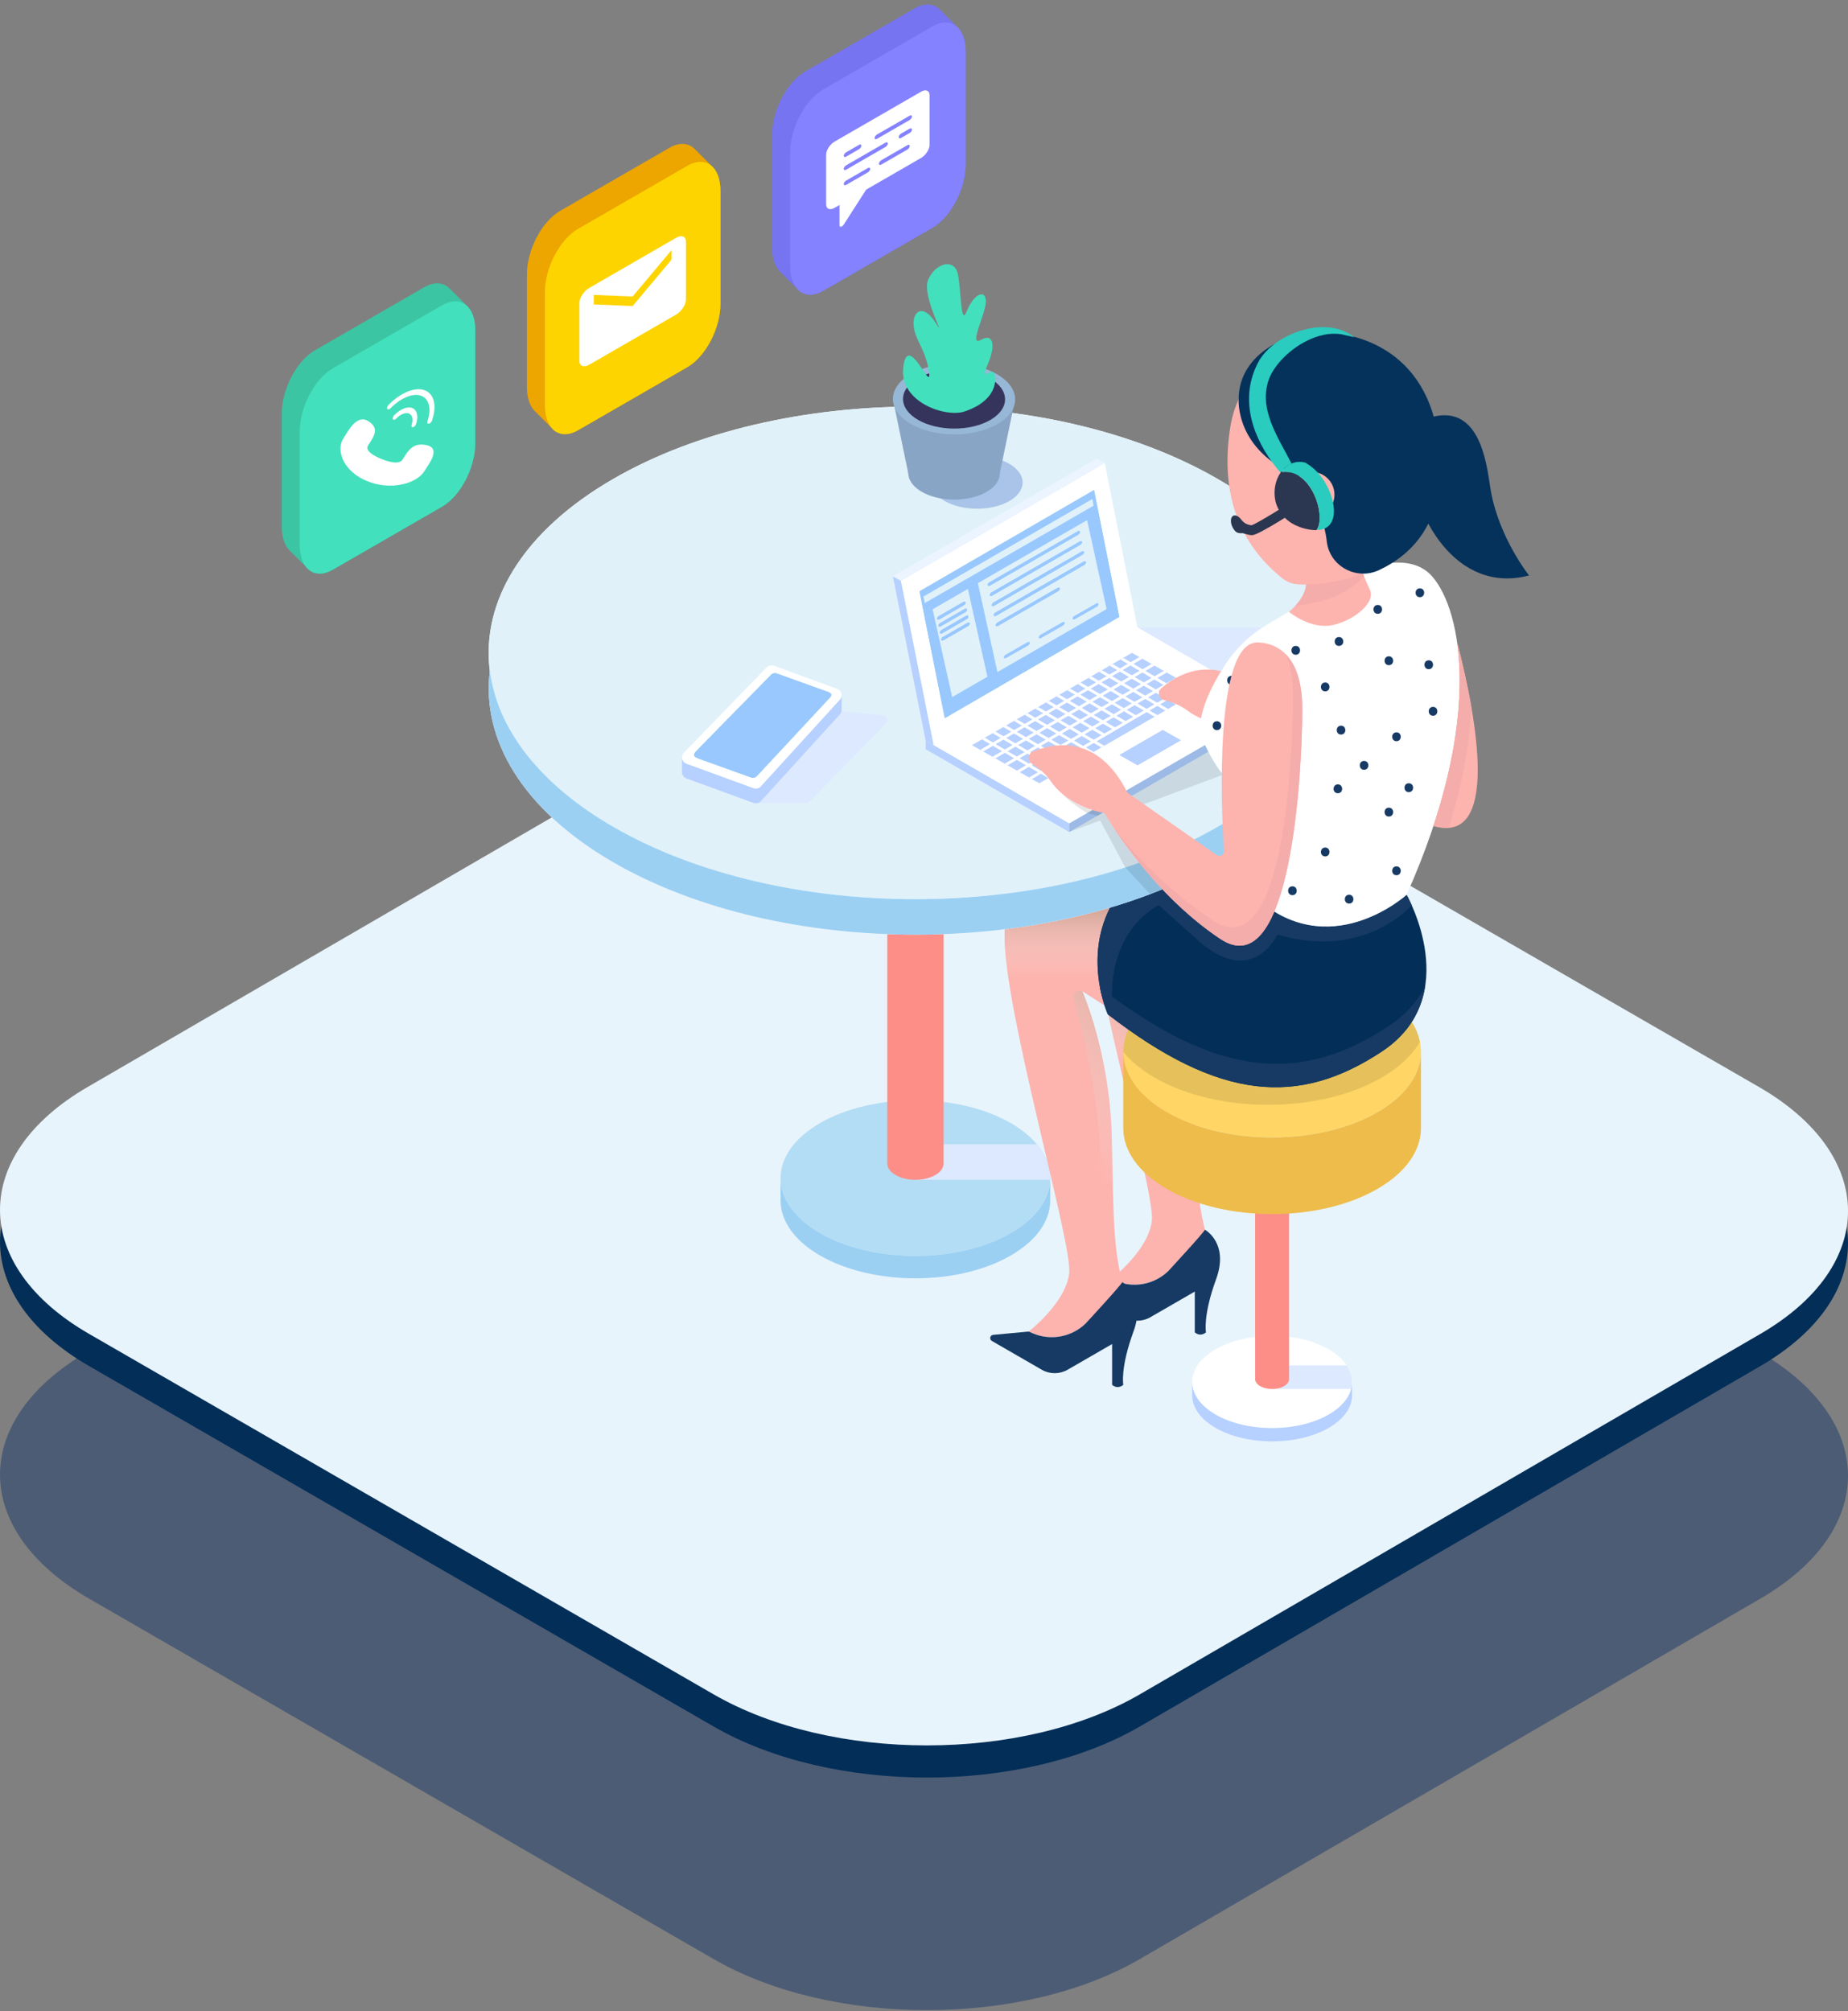 <svg width="329" height="358" viewBox="0 0 329 358" fill="none" xmlns="http://www.w3.org/2000/svg">
<rect x="0" y="0" width="329" height="358" fill="#808080" stroke="none"/>
<path d="M313.156 240.603C334.186 252.736 334.301 272.41 313.404 284.55L202.94 348.698C182.043 360.831 148.058 360.831 127.028 348.698L15.851 284.55C-5.18 272.417 -5.294 252.742 15.596 240.61L126.054 176.455C146.951 164.322 180.936 164.322 201.966 176.455L313.156 240.603Z" fill="#4C5C75"/>
<path d="M313.156 199.207C334.186 211.34 334.301 231.014 313.404 243.153L202.94 307.301C182.043 319.434 148.058 319.434 127.028 307.301L15.851 243.147C-5.18 231.014 -5.294 211.34 15.596 199.207L126.054 135.059C146.951 122.926 180.936 122.926 201.966 135.059L313.156 199.207Z" fill="#032E58"/>
<path d="M313.156 193.484C334.186 205.617 334.301 225.291 313.404 237.43L202.94 301.579C182.043 313.711 148.058 313.711 127.028 301.579L15.851 237.424C-5.18 225.291 -5.294 205.617 15.596 193.484L126.054 129.336C146.951 117.203 180.936 117.203 201.966 129.336L313.156 193.484Z" fill="#E8F4FC"/>
<path d="M145.996 219.486C155.369 224.897 170.571 224.897 179.944 219.486C189.317 214.074 189.317 205.305 179.944 199.9C170.571 194.489 155.369 194.489 145.996 199.9C136.624 205.305 136.624 214.074 145.996 219.486Z" fill="#F1F1F2"/>
<path d="M145.996 219.486C155.369 224.897 170.571 224.897 179.944 219.486C189.317 214.074 189.317 205.305 179.944 199.9C170.571 194.489 155.369 194.489 145.996 199.9C136.624 205.305 136.624 214.074 145.996 219.486Z" fill="#B3DDF5"/>
<path d="M186.955 209.999H162.973V203.666H184.569C186.236 205.663 187.038 207.831 186.955 209.999Z" fill="#DCE9FF"/>
<path d="M145.996 219.486C155.369 224.897 170.571 224.897 179.944 219.486C184.633 216.784 186.975 213.235 186.975 209.693V213.687C186.975 217.229 184.633 220.777 179.944 223.479C170.571 228.891 155.369 228.891 145.996 223.479C141.306 220.777 138.965 217.229 138.965 213.687V209.693C138.971 213.235 141.313 216.777 145.996 219.486Z" fill="#9BD0F3"/>
<path d="M167.987 135.143V207.106C167.987 207.844 167.497 208.588 166.517 209.154C164.558 210.285 161.389 210.285 159.429 209.154C158.449 208.588 157.959 207.85 157.959 207.106V135.143H167.987Z" fill="#FD8E87"/>
<path d="M211.365 169.639L207.407 167.089C207.407 167.089 212.326 178.23 212.65 193.123C212.975 208.015 212.898 212.771 214.699 219.645L208.031 226.189C205.523 228.65 201.782 229.349 198.556 227.963L197.85 227.658C197.85 227.658 204.474 222.596 205.072 217.261C205.67 211.919 193.37 170.281 193.561 157.017C193.752 143.746 209.889 145.895 214.699 147.841L211.365 169.639Z" fill="#FDB3AE"/>
<path d="M211.365 169.639L207.407 167.089C207.407 167.089 212.326 178.23 212.65 193.123C212.975 208.015 212.898 212.771 214.699 219.645L208.031 226.189C205.523 228.65 201.782 229.349 198.556 227.963L197.85 227.658C197.85 227.658 204.474 222.596 205.072 217.261C205.67 211.919 193.37 170.281 193.561 157.017C193.752 143.746 209.889 145.895 214.699 147.841L211.365 169.639Z" fill="url(#paint0_linear_3312_10548)"/>
<path d="M191.531 228.263L197.85 227.671L198.556 227.977C201.782 229.363 205.524 228.657 208.031 226.202C208.031 226.202 214.566 219.138 214.502 218.877C214.534 218.896 218.861 221.268 216.5 227.709C214.127 234.183 214.699 237.159 214.699 237.159C214.699 237.159 213.777 238.049 212.708 237.159V229.897L204.785 234.469C203.36 235.289 201.61 235.289 200.185 234.469L191.302 229.344C190.806 229.058 190.971 228.314 191.531 228.263Z" fill="#163A64"/>
<path d="M216.41 251.797C221.972 255.002 230.982 255.002 236.543 251.797C242.105 248.592 242.105 243.39 236.543 240.179C230.982 236.974 221.972 236.974 216.41 240.179C210.849 243.39 210.849 248.585 216.41 251.797Z" fill="white"/>
<path d="M226.471 243.021H239.738C240.642 244.37 240.896 245.826 240.521 247.237H226.465V243.021H226.471Z" fill="#DCE9FF"/>
<path d="M229.494 214.311V245.494C229.494 245.94 229.201 246.385 228.609 246.728C227.432 247.409 225.523 247.409 224.34 246.728C223.748 246.385 223.455 245.94 223.455 245.494V214.311H229.494Z" fill="#FD8E87"/>
<path d="M216.411 251.796C221.972 255.001 230.983 255.001 236.544 251.796C239.325 250.193 240.712 248.089 240.712 245.99V248.356C240.712 250.461 239.318 252.559 236.544 254.161C230.983 257.366 221.972 257.366 216.411 254.161C213.63 252.559 212.243 250.454 212.243 248.356V245.99C212.237 248.089 213.63 250.187 216.411 251.796Z" fill="#B6D0FF"/>
<path d="M207.737 197.987C218.084 203.958 234.863 203.958 245.21 197.987C255.556 192.016 255.556 182.338 245.21 176.367C234.863 170.396 218.084 170.396 207.737 176.367C197.391 182.338 197.391 192.016 207.737 197.987Z" fill="#FFD665"/>
<path opacity="0.1" d="M207.737 176.367C218.084 170.396 234.864 170.396 245.21 176.367C249.613 178.91 252.139 182.122 252.795 185.441C251.44 187.781 249.155 189.981 245.923 191.844C234.787 198.267 216.735 198.267 205.599 191.844C203.213 190.465 201.342 188.907 199.981 187.241C199.949 183.304 202.539 179.368 207.737 176.367Z" fill="black"/>
<path d="M207.738 197.988C218.084 203.959 234.864 203.959 245.21 197.988C250.383 195.006 252.973 191.088 252.973 187.178V200.818C252.973 204.728 250.383 208.645 245.21 211.628C234.864 217.599 218.084 217.599 207.738 211.628C202.564 208.645 199.975 204.728 199.975 200.818V187.178C199.975 191.088 202.564 195.006 207.738 197.988Z" fill="#EEBC4A"/>
<path d="M196.647 178.981L192.689 176.431C192.689 176.431 197.608 187.572 197.932 202.464C198.257 217.357 198.181 222.113 199.981 228.987L193.313 235.53C190.806 237.991 187.064 238.691 183.838 237.305L183.132 236.999C183.132 236.999 189.756 231.938 190.354 226.603C190.952 221.261 178.652 179.623 178.843 166.359C179.034 153.088 195.171 155.237 199.981 157.183L196.647 178.981Z" fill="#FDB3AE"/>
<path d="M196.647 178.981L192.689 176.431C192.689 176.431 197.608 187.572 197.932 202.464C198.257 217.357 198.181 222.113 199.981 228.987L193.313 235.53C190.806 237.991 187.064 238.691 183.838 237.305L183.132 236.999C183.132 236.999 189.756 231.938 190.354 226.603C190.952 221.261 178.652 179.623 178.843 166.359C179.034 153.088 195.171 155.237 199.981 157.183L196.647 178.981Z" fill="url(#paint1_linear_3312_10548)"/>
<path d="M205.053 153.368C209.685 150.163 215.508 147.072 215.508 147.072L221.654 150.621H221.661L223.08 159.332C236.404 171.859 250.269 159.396 250.409 159.269H250.416C250.416 159.269 260.788 177.391 246.006 187.171C231.225 196.951 217.168 195.972 197.22 180.539C197.22 180.545 189.743 163.961 205.053 153.368Z" fill="#032E58"/>
<path d="M205.053 153.368C209.685 150.163 215.508 147.072 215.508 147.072L221.654 150.621H221.661L223.08 159.332C236.404 171.859 250.269 159.396 250.409 159.269H250.416C250.416 159.269 250.817 159.968 251.345 161.157C248.182 164.343 240.356 170.091 227.413 166.359C227.413 166.359 223.061 175.884 213.503 167.573L206.319 161.132C206.319 161.132 197.945 164.775 197.945 177.341L196.113 177.054C194.815 171.63 194.077 160.96 205.053 153.368Z" fill="#163A64"/>
<path d="M247.227 182.636C250.364 180.557 252.419 178.121 253.718 175.559C253.069 179.705 250.95 183.908 246.005 187.176C231.224 196.956 217.168 195.977 197.219 180.544C197.219 180.544 196.373 178.662 195.832 175.762C216.824 191.945 231.65 192.95 247.227 182.636Z" fill="#163A64"/>
<path d="M109.243 85.206C138.92 68.088 187.032 68.088 216.704 85.206C232.936 94.572 240.266 107.118 238.739 119.366C240.26 131.613 232.93 144.159 216.704 153.526C187.026 170.65 138.914 170.65 109.243 153.526C93.01 144.159 85.68 131.613 87.207 119.366C85.68 107.118 93.01 94.572 109.243 85.206Z" fill="white"/>
<path d="M109.243 147.211C138.92 164.335 187.032 164.335 216.703 147.211C246.381 130.086 246.381 102.33 216.703 85.212C187.026 68.094 138.914 68.094 109.243 85.212C79.565 102.33 79.565 130.086 109.243 147.211Z" fill="#E0F1F9"/>
<path d="M202.514 111.703H227.667L217.461 123.461L202.514 111.703Z" fill="#DCE9FF"/>
<path d="M109.243 147.211C138.92 164.335 187.032 164.335 216.704 147.211C230.149 139.453 237.479 129.514 238.739 119.365C240.266 131.612 232.93 144.158 216.704 153.525C187.026 170.65 138.914 170.65 109.243 153.525C93.01 144.158 85.68 131.612 87.207 119.365C88.467 129.508 95.797 139.453 109.243 147.211Z" fill="#9BD0F3"/>
<path d="M190.353 146.576L226.674 125.617L201.12 110.871L164.799 131.83L190.353 146.576Z" fill="white"/>
<path d="M185.027 139.415L213.502 122.99L201.514 116.205L173.039 132.636L185.027 139.415Z" fill="#B6D0FF"/>
<path d="M183.723 138.677L183.208 138.384L184.792 137.462L183.163 136.509L181.553 137.45L181.038 137.157L182.66 136.21L181.031 135.256L179.383 136.216L178.868 135.924L180.529 134.957L178.9 134.003L177.214 134.989L176.698 134.696L178.397 133.704L176.768 132.751L175.044 133.755L174.528 133.463L176.265 132.452L174.827 131.606L175.336 131.313L176.775 132.153L178.155 131.345L176.73 130.506L177.239 130.213L178.664 131.046L180.045 130.245L178.626 129.412L179.135 129.12L180.548 129.946L181.929 129.145L180.522 128.325L181.031 128.032L182.431 128.853L183.812 128.051L182.419 127.231L182.928 126.939L184.321 127.752L185.702 126.945L184.321 126.137L184.83 125.845L186.211 126.652L187.592 125.845L186.217 125.044L186.726 124.751L188.095 125.552L189.469 124.751L188.107 123.956L188.616 123.664L189.978 124.459L191.365 123.651L190.01 122.862L190.519 122.57L191.868 123.358L193.23 122.564L191.893 121.775L192.396 121.483L193.726 122.271L195.119 121.457L193.79 120.681L194.299 120.389L195.622 121.165L197.003 120.357L195.686 119.588L196.195 119.295L197.506 120.065L198.886 119.263L197.582 118.5L198.091 118.208L199.395 118.971L200.776 118.163L199.485 117.407L199.994 117.114L201.285 117.871L202.857 116.955L203.372 117.248L201.788 118.17L203.417 119.123L205.027 118.182L205.542 118.475L203.92 119.422L205.549 120.376L207.197 119.41L207.712 119.702L206.051 120.669L207.68 121.622L209.367 120.637L209.882 120.929L208.183 121.921L209.812 122.875L211.536 121.864L212.052 122.157L210.315 123.168L211.753 124.007L211.244 124.3L209.812 123.46L208.431 124.261L209.856 125.094L209.347 125.387L207.928 124.554L206.548 125.362L207.96 126.188L207.451 126.481L206.039 125.654L204.658 126.462L206.058 127.282L205.549 127.574L204.149 126.754L195.234 131.956L196.583 132.744L196.074 133.037L194.731 132.248L193.35 133.049L194.687 133.832L194.178 134.124L192.841 133.342L191.461 134.143L192.784 134.919L192.275 135.211L190.952 134.436L189.571 135.237L190.888 136.006L190.379 136.299L189.068 135.529L187.687 136.331L188.992 137.094L188.483 137.386L187.185 136.623L185.804 137.424L187.096 138.181L186.586 138.474L185.295 137.717L183.723 138.677ZM183.163 135.917L184.544 135.11L182.909 134.156L181.528 134.963L183.163 135.917ZM184.792 132.464L186.173 131.657L184.544 130.703L183.163 131.511L184.792 132.464ZM182.654 131.803L181.273 132.611L182.902 133.564L184.283 132.763L182.654 131.803ZM186.676 131.364L188.056 130.563L186.427 129.609L185.047 130.417L186.676 131.364ZM188.559 130.271L189.94 129.463L188.311 128.509L186.93 129.317L188.559 130.271ZM190.449 129.164L191.836 128.357L190.201 127.403L188.82 128.21L190.449 129.164ZM192.339 128.064L193.713 127.263L192.078 126.309L190.703 127.11L192.339 128.064ZM194.216 126.964L195.609 126.15L193.974 125.196L192.581 126.01L194.216 126.964ZM196.118 125.858L197.467 125.069L195.838 124.109L194.483 124.897L196.118 125.858ZM197.951 124.783L199.357 123.963L197.728 123.009L196.328 123.829L197.951 124.783ZM199.866 123.67L201.247 122.862L199.618 121.909L198.237 122.716L199.866 123.67ZM201.75 122.57L203.131 121.762L201.502 120.809L200.121 121.616L201.75 122.57ZM202.253 122.862L203.882 123.816L205.262 123.009L203.633 122.055L202.253 122.862ZM201.75 123.161L200.369 123.969L201.998 124.923L203.379 124.115L201.75 123.161ZM199.866 124.261L198.454 125.082L200.076 126.042L201.495 125.215L199.866 124.261ZM197.97 125.368L196.628 126.156L198.263 127.11L199.599 126.328L197.97 125.368ZM196.118 126.449L194.725 127.263L196.36 128.217L197.76 127.403L196.118 126.449ZM194.216 127.555L192.841 128.357L194.477 129.31L195.851 128.509L194.216 127.555ZM192.339 128.655L190.952 129.463L192.581 130.417L193.968 129.609L192.339 128.655ZM190.443 129.755L189.062 130.563L190.691 131.517L192.072 130.709L190.443 129.755ZM188.559 130.856L187.185 131.657L188.814 132.611L190.194 131.809L188.559 130.856ZM186.676 131.956L185.295 132.757L186.924 133.711L188.305 132.903L186.676 131.956ZM184.792 133.056L183.411 133.857L185.04 134.811L186.421 134.01L184.792 133.056ZM181.025 134.665L182.406 133.857L180.777 132.903L179.396 133.711L181.025 134.665ZM178.639 131.657L177.258 132.458L178.887 133.412L180.268 132.611L178.639 131.657ZM180.522 130.557L179.142 131.358L180.771 132.312L182.151 131.511L180.522 130.557ZM182.406 129.457L181.025 130.258L182.654 131.212L184.035 130.404L182.406 129.457ZM184.289 128.357L182.909 129.158L184.538 130.112L185.918 129.31L184.289 128.357ZM186.173 127.256L184.792 128.058L186.421 129.012L187.802 128.204L186.173 127.256ZM188.063 126.15L186.682 126.958L188.311 127.911L189.692 127.104L188.063 126.15ZM189.946 125.056L188.572 125.858L190.207 126.811L191.582 126.01L189.946 125.056ZM191.836 123.95L190.449 124.757L192.084 125.711L193.471 124.897L191.836 123.95ZM192.339 123.651L193.974 124.605L195.329 123.816L193.7 122.856L192.339 123.651ZM195.59 121.756L194.197 122.57L195.819 123.53L197.219 122.71L195.59 121.756ZM197.48 120.656L196.099 121.457L197.728 122.411L199.109 121.61L197.48 120.656ZM199.364 119.556L197.983 120.357L199.612 121.311L200.993 120.503L199.364 119.556ZM201.247 118.456L199.866 119.257L201.495 120.211L202.876 119.403L201.247 118.456ZM203.379 119.708L202.004 120.516L203.633 121.47L205.014 120.669L203.379 119.708ZM205.517 120.961L204.136 121.762L205.765 122.716L207.139 121.915L205.517 120.961ZM207.909 123.969L209.29 123.168L207.661 122.214L206.28 123.021L207.909 123.969ZM206.02 125.075L207.4 124.268L205.771 123.314L204.391 124.122L206.02 125.075ZM204.136 126.175L205.517 125.368L203.888 124.414L202.507 125.222L204.136 126.175ZM203.633 126.468L202.004 125.514L200.585 126.341L202.214 127.301L203.633 126.468ZM201.731 127.574L200.102 126.614L198.766 127.396L200.401 128.35L201.731 127.574ZM199.898 128.649L198.263 127.695L196.863 128.509L198.498 129.463L199.898 128.649ZM197.989 129.762L196.354 128.808L194.979 129.609L196.615 130.563L197.989 129.762ZM194.719 131.67L196.106 130.856L194.47 129.902L193.083 130.709L194.719 131.67ZM192.835 132.77L194.216 131.962L192.587 131.008L191.206 131.816L192.835 132.77ZM190.952 133.87L192.326 133.068L190.697 132.115L189.323 132.922L190.952 133.87ZM189.068 134.97L190.449 134.169L188.82 133.215L187.439 134.022L189.068 134.97ZM187.185 136.07L188.559 135.269L186.93 134.315L185.549 135.122L187.185 136.07ZM186.676 136.369L185.047 135.415L183.666 136.222L185.295 137.176L186.676 136.369Z" fill="white"/>
<path d="M202.52 136.23L210.251 131.766L206.999 129.922L199.262 134.386L202.52 136.23Z" fill="#B6D0FF"/>
<path d="M164.799 131.83V133.356L190.353 148.102V146.576L164.799 131.83Z" fill="#B6D0FF"/>
<path d="M190.354 148.102V146.576L226.674 125.617V127.143L190.354 148.102Z" fill="#9CBAE5"/>
<path d="M202.514 111.704L196.685 82.434L160.377 103.386L166.212 132.656L202.514 111.704Z" fill="white"/>
<path d="M199.261 109.802L194.769 87.234L163.704 105.255L168.203 127.823L199.261 109.802Z" fill="#88D1D1"/>
<path d="M199.261 109.802L194.769 87.234L163.704 105.255L168.203 127.823L199.261 109.802Z" fill="#99C8FF"/>
<path d="M166.211 132.655L164.799 131.829L158.964 102.559L160.376 103.385L166.211 132.655Z" fill="#B6D0FF"/>
<path opacity="0.1" d="M188.947 141.138L188.96 141.144C191.785 143.618 195.304 144.451 196.329 144.654L215.125 133.812L220.515 136.865L197.143 145.576C198.371 147.579 201.782 152.838 206.936 158.281C206.217 158.58 205.498 158.873 204.76 159.153L200.337 154.396L195.858 146.047L190.354 148.101L195.399 145.195L193.567 144.731C193.561 144.724 190.799 143.192 188.947 141.138Z" fill="black"/>
<path d="M259.4 114.266C263.18 128.853 266.769 150.181 255.398 147.077C255.328 147.058 255.264 147.039 255.194 147.02C259.814 133.069 260.52 122.055 259.4 114.266Z" fill="#FDB3AE"/>
<path d="M206.745 122.514C208.851 120.676 212.879 118.145 217.957 119.621C216.194 122.12 214.438 125.153 213.897 127.9C213.07 127.55 212.243 127.111 211.473 126.533C210.232 125.604 208.794 124.968 207.28 124.631C206.293 124.409 205.988 123.175 206.745 122.514Z" fill="#FDB3AE"/>
<path d="M240.997 102.134C240.997 102.134 250.415 97.314 255.015 102.649C260.284 108.76 264.217 128.396 250.415 159.275C250.415 159.275 236.467 171.942 223.072 159.345L219.961 140.217C219.961 140.217 216.703 137.788 214.12 131.671C212.599 128.072 215.469 122.413 218.09 118.362C220.012 115.392 222.608 112.912 225.662 111.126L240.997 102.134Z" fill="white"/>
<path d="M230.683 116.548C231.702 116.548 231.702 114.971 230.683 114.971C229.665 114.971 229.665 116.548 230.683 116.548Z" fill="#163A64"/>
<path d="M238.376 114.972C239.395 114.972 239.395 113.395 238.376 113.395C237.365 113.395 237.358 114.972 238.376 114.972Z" fill="#163A64"/>
<path d="M245.286 109.255C246.304 109.255 246.304 107.678 245.286 107.678C244.268 107.678 244.268 109.255 245.286 109.255Z" fill="#163A64"/>
<path d="M252.782 106.298C253.8 106.298 253.8 104.721 252.782 104.721C251.764 104.721 251.764 106.298 252.782 106.298Z" fill="#163A64"/>
<path d="M254.36 119.11C255.378 119.11 255.378 117.533 254.36 117.533C253.342 117.533 253.342 119.11 254.36 119.11Z" fill="#163A64"/>
<path d="M247.259 118.399C248.277 118.399 248.277 116.822 247.259 116.822C246.241 116.822 246.241 118.399 247.259 118.399Z" fill="#163A64"/>
<path d="M247.259 145.341C248.277 145.341 248.277 143.764 247.259 143.764C246.241 143.764 246.241 145.341 247.259 145.341Z" fill="#163A64"/>
<path d="M238.179 141.196C239.197 141.196 239.197 139.619 238.179 139.619C237.167 139.619 237.161 141.196 238.179 141.196Z" fill="#163A64"/>
<path d="M248.614 131.931C249.632 131.931 249.632 130.354 248.614 130.354C247.596 130.354 247.596 131.931 248.614 131.931Z" fill="#163A64"/>
<path d="M238.746 130.747C239.764 130.747 239.764 129.17 238.746 129.17C237.734 129.17 237.727 130.747 238.746 130.747Z" fill="#163A64"/>
<path d="M216.646 129.96C217.664 129.96 217.664 128.383 216.646 128.383C215.634 128.383 215.628 129.96 216.646 129.96Z" fill="#163A64"/>
<path d="M219.242 121.878C220.26 121.878 220.26 120.301 219.242 120.301C218.224 120.301 218.224 121.878 219.242 121.878Z" fill="#163A64"/>
<path d="M235.926 152.438C236.944 152.438 236.944 150.861 235.926 150.861C234.914 150.861 234.908 152.438 235.926 152.438Z" fill="#163A64"/>
<path d="M240.183 160.839C241.202 160.839 241.202 159.262 240.183 159.262C239.165 159.262 239.165 160.839 240.183 160.839Z" fill="#163A64"/>
<path d="M248.614 155.788C249.632 155.788 249.632 154.211 248.614 154.211C247.596 154.211 247.596 155.788 248.614 155.788Z" fill="#163A64"/>
<path d="M250.809 140.999C251.828 140.999 251.828 139.422 250.809 139.422C249.791 139.422 249.791 140.999 250.809 140.999Z" fill="#163A64"/>
<path d="M242.843 137.018C243.861 137.018 243.861 135.441 242.843 135.441C241.831 135.441 241.831 137.018 242.843 137.018Z" fill="#163A64"/>
<path d="M230.092 159.337C231.11 159.337 231.11 157.76 230.092 157.76C229.074 157.76 229.074 159.337 230.092 159.337Z" fill="#163A64"/>
<path d="M235.926 123.059C236.944 123.059 236.944 121.482 235.926 121.482C234.914 121.482 234.908 123.059 235.926 123.059Z" fill="#163A64"/>
<path d="M255.124 127.397C256.142 127.397 256.142 125.82 255.124 125.82C254.106 125.82 254.106 127.397 255.124 127.397Z" fill="#163A64"/>
<path d="M226.388 130.71C227.406 130.71 227.406 129.133 226.388 129.133C225.369 129.133 225.369 130.71 226.388 130.71Z" fill="#163A64"/>
<path d="M259.4 114.266C260.329 117.865 261.252 121.871 261.939 125.82C261.685 131.88 260.488 139.078 257.899 147.345C257.161 147.402 256.333 147.325 255.398 147.071C255.328 147.052 255.264 147.033 255.194 147.014C259.814 133.069 260.52 122.055 259.4 114.266Z" fill="#F4ADAB"/>
<path d="M232.472 103.316C232.472 103.316 233.229 105.676 229.487 108.912C229.487 108.912 233.407 112.219 237.479 111.214C241.552 110.209 244.848 107.043 243.913 105.065C242.977 103.094 242.385 101.352 242.385 101.352L232.472 103.316Z" fill="#FDB3AE"/>
<path d="M236.868 106.47C234.641 107.265 232.471 107.647 230.613 107.819C233.05 105.154 232.471 103.31 232.471 103.31L242.385 101.352C242.385 101.352 242.551 101.841 242.843 102.585C241.208 104.289 239.191 105.644 236.868 106.47Z" fill="#F4ADAB"/>
<path d="M219.058 75.865C220.375 67.726 226.929 61.297 235.373 61.297C244.447 61.297 251.802 68.648 251.802 77.716C251.802 77.811 251.79 77.9 251.79 77.989H251.802V87.127C251.802 93.962 247.654 100.258 241.208 102.56C237.224 103.984 233.4 104.105 231.3 104.029C230.206 103.99 229.156 103.615 228.297 102.935C220.897 97.027 217.053 88.201 219.058 75.865Z" fill="#FDB3AE"/>
<path d="M220.521 71.07C220.521 71.07 219.821 80.113 231.046 84.716C231.046 84.716 235.449 89.594 236.206 96.366C236.696 100.779 241.469 103.361 245.49 101.485C250.88 98.979 256.409 93.835 256.409 83.305C256.409 62.766 241.984 59.16 235.379 59.16C228.367 59.16 220.521 63.363 220.521 71.07Z" fill="#05325B"/>
<path d="M250.784 81.131C250.562 77.748 252.451 74.613 255.792 74.034C263.956 72.629 264.783 83.738 265.388 87.242C266.845 95.686 272.215 102.433 272.215 102.433C259.215 105.829 251.497 91.922 250.784 81.131Z" fill="#05325B"/>
<path d="M176.813 237.602L183.132 237.011L183.838 237.316C187.064 238.703 190.806 237.997 193.313 235.542C193.313 235.542 199.848 228.478 199.784 228.217C199.816 228.236 204.143 230.608 201.782 237.049C199.409 243.523 199.981 246.499 199.981 246.499C199.981 246.499 199.059 247.389 197.99 246.499V239.237L190.068 243.809C188.642 244.629 186.892 244.629 185.467 243.809L176.584 238.684C176.088 238.397 176.247 237.653 176.813 237.602Z" fill="#163A64"/>
<path d="M223.83 114.355C226.502 114.355 231.841 115.856 231.841 126.183C231.841 136.51 230.053 175.668 217.237 167.115C204.422 158.562 196.621 144.706 196.621 144.706C196.621 144.706 190.366 143.797 187.095 139.085C186.211 137.813 185.053 136.751 183.723 135.957C182.857 135.442 182.959 134.17 183.888 133.782C187.579 132.243 195.456 130.583 200.719 141.101L216.569 152.165C217.136 152.61 217.957 152.184 217.906 151.466C217.384 143.625 216.2 114.355 223.83 114.355Z" fill="#FDB3AE"/>
<path d="M215.933 163.859C228.749 172.412 230.2 134.068 230.2 123.741C230.2 120.53 229.684 118.171 228.889 116.447C230.537 118.12 231.848 121.07 231.848 126.183C231.848 136.51 230.06 175.667 217.244 167.115C207.502 160.61 200.662 151.052 197.938 146.836C201.311 151.637 207.776 158.416 215.933 163.859Z" fill="#F4ADAB"/>
<path d="M229.493 88.042C229.493 90.274 231.3 92.08 233.534 92.08C235.767 92.08 237.574 90.274 237.574 88.042C237.574 85.81 235.767 84.004 233.534 84.004C231.3 84.004 229.493 85.816 229.493 88.042Z" fill="#FDB3AE"/>
<path d="M192.682 176.431C192.682 176.431 197.601 187.572 197.926 202.464C198.25 217.357 198.174 222.113 199.974 228.987L197.938 230.99C197.938 230.99 196.042 221.929 195.832 206.636C195.673 194.846 192.549 182.765 191.123 177.849C190.856 176.914 191.772 176.081 192.682 176.431Z" fill="url(#paint2_linear_3312_10548)"/>
<path d="M134.631 142.989H143.431C143.673 142.989 143.908 142.893 144.08 142.715L157.704 128.828C158.238 128.287 157.901 127.365 157.144 127.295L149.813 126.596L134.631 142.989Z" fill="#DCE9FF"/>
<path d="M149.05 122.621L137.756 118.5C137.31 118.335 136.808 118.45 136.477 118.793L121.752 133.984C121.148 134.607 121.383 135.65 122.204 135.949L134.148 140.305C134.606 140.47 135.121 140.343 135.452 139.987L149.521 124.554C150.1 123.931 149.852 122.913 149.05 122.621Z" fill="white"/>
<path d="M147.052 123.034L138.284 119.88C137.934 119.752 137.545 119.841 137.291 120.102L124.1 133.545C123.095 134.556 123.667 134.734 124.45 135.052L133.728 138.39C134.084 138.517 134.485 138.422 134.739 138.142L147.421 124.515C148.165 123.797 148.293 123.409 147.052 123.034Z" fill="#88D1D1"/>
<path d="M147.052 123.034L138.284 119.88C137.934 119.752 137.545 119.841 137.291 120.102L124.1 133.545C123.095 134.556 123.667 134.734 124.45 135.052L133.728 138.39C134.084 138.517 134.485 138.422 134.739 138.142L147.421 124.515C148.165 123.797 148.293 123.409 147.052 123.034Z" fill="#99C8FF"/>
<path d="M122.204 135.955L134.148 140.311C134.606 140.476 135.121 140.349 135.452 139.993L149.521 124.56C149.782 124.28 149.865 123.918 149.814 123.581L149.833 123.574V126.321C149.839 126.614 149.744 126.919 149.521 127.161L135.452 142.594C135.121 142.956 134.606 143.083 134.148 142.912L122.204 138.556C121.682 138.365 121.396 137.869 121.415 137.373V134.855C121.428 135.319 121.708 135.771 122.204 135.955Z" fill="#B6D0FF"/>
<path d="M241.081 60.031C240.578 59.891 240.069 59.776 239.592 59.681C239.038 59.516 238.479 59.426 237.906 59.414C236.913 59.357 235.895 59.503 234.883 59.795C234.883 59.795 234.883 59.795 234.871 59.795C231.059 60.883 227.419 64.062 226.058 67.102C223.78 72.647 227.591 77.874 229.933 82.522C229.373 82.745 228.883 83.101 228.457 83.546C228.361 83.647 228.266 83.756 228.17 83.876C228.107 83.965 228.043 84.067 227.979 84.144C227.464 83.546 226.968 82.929 226.503 82.293C222.552 76.875 220.687 70.16 224.295 63.96C224.321 63.922 224.359 63.871 224.384 63.833C224.384 63.808 224.41 63.808 224.41 63.808C224.912 63.032 225.58 62.307 226.369 61.652C230.257 58.358 237.06 56.749 241.081 60.031Z" fill="#29CCBF"/>
<path d="M227.973 84.143C228.037 84.06 228.1 83.952 228.164 83.869L228.31 84.015C231.638 83.64 233.916 86.966 234.673 90.063C234.756 90.419 234.82 90.775 234.864 91.106C235.03 92.276 234.928 93.325 234.572 94.056C234.508 94.183 234.444 94.285 234.362 94.368C234.171 94.368 233.986 94.368 233.795 94.349C233.484 94.323 233.146 94.285 232.79 94.202C232.478 94.139 232.16 94.056 231.804 93.954C228.978 93.058 227.515 91.15 227.05 89.122V89.103C226.675 87.341 227.05 85.478 227.973 84.143Z" fill="#2B3650"/>
<path d="M236.868 93.217C236.41 93.866 235.672 94.305 234.59 94.349C234.59 94.241 234.571 94.159 234.571 94.057C234.927 93.326 235.029 92.283 234.863 91.106C234.825 90.769 234.762 90.419 234.673 90.063C233.915 86.967 231.637 83.641 228.309 84.016L228.163 83.87C228.647 83.266 229.232 82.782 229.919 82.509C230.696 82.172 231.555 82.108 232.515 82.382L232.496 82.445C233.584 83.011 234.609 84.016 235.449 85.186C237.281 87.825 238.166 91.418 236.868 93.217Z" fill="#29CCBF"/>
<path d="M179.688 89.185C176.513 91.017 171.353 91.004 168.158 89.166C164.964 87.322 164.951 84.346 168.12 82.515C171.295 80.683 176.456 80.696 179.65 82.534C182.844 84.378 182.863 87.36 179.688 89.185Z" fill="#A9C4E8"/>
<path d="M178.002 84.271C178.016 81.673 174.378 79.546 169.876 79.522C165.374 79.497 161.713 81.584 161.699 84.183C161.685 86.782 165.323 88.908 169.825 88.933C174.327 88.957 177.988 86.87 178.002 84.271Z" fill="#89A5C6"/>
<path d="M177.996 84.231H161.694L158.964 71.043H180.732L177.996 84.231Z" fill="#89A5C6"/>
<path d="M180.727 71.103C180.745 67.637 175.889 64.801 169.88 64.768C163.87 64.736 158.984 67.519 158.965 70.986C158.946 74.452 163.802 77.288 169.812 77.321C175.821 77.353 180.708 74.57 180.727 71.103Z" fill="#97B7D7"/>
<path d="M176.291 74.764C172.753 76.805 167 76.792 163.443 74.738C159.886 72.684 159.867 69.365 163.405 67.324C166.943 65.283 172.695 65.295 176.252 67.349C179.809 69.403 179.828 72.722 176.291 74.764Z" fill="#35345C"/>
<path d="M171.671 73.256C168.375 74.343 160.007 71.634 160.815 65.288C161.63 58.942 165.912 70.159 165.391 66.248C164.875 62.338 162.953 60.64 162.661 58.058C162.368 55.476 164.283 53.855 166.574 57.467C168.865 61.085 163.991 52.742 165.244 49.791C166.498 46.841 169.972 45.804 170.557 48.908C171.149 52.004 171.003 58.204 172.11 55.4C173.217 52.596 175.285 51.343 175.508 53.41C175.731 55.476 172.256 61.822 174.623 60.493C176.984 59.164 177.207 61.733 175.877 64.767C174.547 67.8 176.023 66.102 176.691 66.178C177.36 66.248 178.39 71.043 171.671 73.256Z" fill="#43E0BD"/>
<path d="M160.376 103.385L196.685 82.432L195.272 81.606L158.964 102.558L160.376 103.385Z" fill="#EBF4FF"/>
<path d="M231.485 88.741C231.116 88.55 230.67 88.646 230.409 88.945C229.69 89.543 223.709 93.25 222.837 93.485C222.678 93.504 222.411 93.447 222.112 93.345C221.635 93.186 221.247 92.843 220.941 92.442C220.877 92.359 220.807 92.277 220.731 92.201C220.108 91.571 219.42 91.59 219.204 92.245C218.988 92.9 219.318 93.943 219.942 94.572C220.298 94.935 220.865 94.928 221.107 94.903C221.189 94.897 221.266 94.903 221.348 94.928C221.641 95.024 222.392 95.253 222.799 95.253C222.888 95.253 222.971 95.246 223.054 95.24C224.244 95.094 231.555 90.528 231.867 89.93C232.089 89.504 231.918 88.97 231.485 88.741Z" fill="#2B3650"/>
<path d="M82.809 54.179L82.829 54.141L80.118 51.432C80.067 51.382 80.016 51.331 79.972 51.286L79.857 51.172L79.851 51.178C78.769 50.243 77.229 50.148 75.505 51.14L56.072 62.351C52.807 64.233 50.16 69.288 50.16 73.638V93.732C50.16 95.843 50.79 97.401 51.808 98.227V98.234L54.595 101.019C55.677 102.259 57.37 102.494 59.272 101.394L78.705 90.183C81.969 88.301 84.617 83.246 84.617 78.896V58.802C84.617 56.577 83.923 54.974 82.809 54.179Z" fill="#3BC5A3"/>
<path d="M59.266 101.394L78.699 90.183C81.963 88.301 84.61 83.246 84.61 78.896V58.802C84.61 54.453 81.963 52.45 78.699 54.338L59.266 65.549C56.002 67.431 53.355 72.486 53.355 76.836V96.93C53.355 101.279 56.002 103.276 59.266 101.394Z" fill="#43E0BD"/>
<path d="M73.933 85.344C73.246 85.745 72.412 86.05 71.496 86.241C69.485 86.654 67.303 86.438 65.349 85.63C63.389 84.829 61.894 83.532 61.137 81.987C60.45 80.581 60.443 79.106 61.13 78.031C61.232 77.879 61.328 77.713 61.436 77.548C62.059 76.537 62.785 75.386 63.708 74.89C64.356 74.54 64.98 74.578 65.623 74.992C67.513 76.225 66.66 77.542 65.674 79.074L65.496 79.348C65.336 79.602 65.031 80.518 67.869 81.681C68.798 82.063 69.587 82.273 70.217 82.317C70.618 82.343 71.324 82.317 71.617 81.859L71.795 81.586C72.769 80.053 73.609 78.731 75.963 79.24C76.758 79.411 77.159 79.799 77.185 80.422C77.223 81.325 76.478 82.457 75.817 83.455C75.708 83.621 75.6 83.78 75.505 83.932C75.161 84.466 74.614 84.95 73.933 85.344Z" fill="white"/>
<path d="M70.165 73.931C69.949 74.154 69.854 74.465 69.949 74.63C70 74.707 70.083 74.739 70.191 74.719C70.299 74.694 70.42 74.624 70.522 74.516C71.298 73.715 72.227 73.352 72.825 73.613C73.417 73.867 73.595 74.656 73.277 75.616C73.188 75.89 73.296 76.08 73.512 76.042C73.563 76.036 73.621 76.01 73.678 75.979C73.856 75.877 74.015 75.673 74.079 75.476C74.524 74.122 74.27 73.009 73.436 72.647C72.59 72.271 71.273 72.786 70.165 73.931Z" fill="white"/>
<path d="M75.651 69.479C73.958 68.811 71.349 69.854 69.167 72.073C69.058 72.188 68.969 72.321 68.931 72.455C68.887 72.588 68.893 72.709 68.944 72.785C69.046 72.945 69.313 72.887 69.536 72.658C71.381 70.782 73.589 69.899 75.021 70.465C76.414 71.011 76.834 72.785 76.096 74.979C76.052 75.113 76.052 75.234 76.096 75.316C76.141 75.399 76.23 75.431 76.344 75.412C76.401 75.399 76.452 75.38 76.51 75.348C76.694 75.24 76.86 75.043 76.923 74.833C77.801 72.232 77.305 70.127 75.651 69.479Z" fill="white"/>
<path d="M126.461 29.361L126.48 29.323L123.769 26.614C123.718 26.563 123.674 26.512 123.623 26.468L123.508 26.353L123.502 26.36C122.42 25.425 120.88 25.329 119.156 26.322L99.723 37.532C96.459 39.414 93.811 44.47 93.811 48.819V68.913C93.811 71.024 94.442 72.582 95.46 73.409V73.415L98.247 76.201C99.328 77.441 101.021 77.676 102.924 76.576L122.357 65.365C125.621 63.483 128.268 58.428 128.268 54.078V33.984C128.268 31.758 127.574 30.156 126.461 29.361Z" fill="#EDA500"/>
<path d="M102.917 76.576L122.35 65.365C125.615 63.483 128.262 58.427 128.262 54.078V33.984C128.262 29.634 125.615 27.631 122.35 29.52L102.917 40.73C99.653 42.613 97.006 47.668 97.006 52.017V72.112C97.006 76.461 99.653 78.458 102.917 76.576Z" fill="#FDD400"/>
<path d="M170.112 4.543L170.131 4.505L167.421 1.796C167.37 1.745 167.325 1.694 167.274 1.649L167.16 1.535L167.153 1.541C166.072 0.607 164.532 0.511 162.807 1.503L143.374 12.714C140.11 14.596 137.463 19.651 137.463 24.001V44.095C137.463 46.206 138.093 47.764 139.111 48.591V48.597L141.898 51.382C142.98 52.622 144.672 52.857 146.575 51.757L166.008 40.547C169.272 38.664 171.919 33.609 171.919 29.26V9.166C171.913 6.94 171.226 5.338 170.112 4.543Z" fill="#7674F1"/>
<path d="M146.569 51.757L166.002 40.546C169.266 38.664 171.913 33.609 171.913 29.259V9.165C171.913 4.816 169.266 2.813 166.002 4.701L146.569 15.912C143.304 17.794 140.657 22.85 140.657 27.199V47.293C140.657 51.643 143.304 53.639 146.569 51.757Z" fill="#8482FF"/>
<path d="M163.984 16.319L148.579 25.208C147.752 25.685 147.077 26.734 147.077 27.548V36.387C147.077 37.201 147.752 37.474 148.579 36.998L149.457 36.489V40.126C149.457 40.298 149.559 40.387 149.724 40.361C149.775 40.355 149.832 40.33 149.89 40.298C150.004 40.234 150.112 40.126 150.195 39.999L154.204 33.755L163.99 28.108C164.818 27.631 165.492 26.582 165.492 25.768V16.929C165.486 16.115 164.811 15.842 163.984 16.319ZM150.615 27.122L152.95 25.774C153.173 25.647 153.351 25.717 153.351 25.927C153.351 26.143 153.173 26.416 152.95 26.544L150.615 27.892C150.392 28.019 150.214 27.949 150.214 27.739C150.214 27.529 150.392 27.256 150.615 27.122ZM150.647 29.424L157.621 25.399C157.856 25.259 158.054 25.323 158.054 25.539C158.054 25.755 157.863 26.035 157.621 26.175L150.647 30.2C150.411 30.34 150.214 30.276 150.214 30.06C150.214 29.85 150.405 29.564 150.647 29.424ZM154.49 30.69L150.641 32.909C150.405 33.042 150.214 32.979 150.214 32.769C150.214 32.553 150.405 32.273 150.641 32.139L154.49 29.92C154.726 29.787 154.917 29.85 154.917 30.06C154.917 30.27 154.726 30.55 154.49 30.69ZM161.541 26.62L156.895 29.297C156.666 29.431 156.476 29.367 156.476 29.151C156.476 28.935 156.666 28.655 156.895 28.521L161.541 25.844C161.77 25.711 161.961 25.774 161.961 25.99C161.961 26.2 161.776 26.486 161.541 26.62ZM161.935 23.682L160.421 24.553C160.192 24.687 160.001 24.623 160.001 24.407C160.001 24.191 160.185 23.911 160.421 23.777L161.935 22.906C162.164 22.773 162.355 22.836 162.355 23.053C162.355 23.269 162.171 23.555 161.935 23.682ZM161.935 21.367L156.119 24.719C155.884 24.852 155.699 24.789 155.699 24.579C155.699 24.363 155.89 24.083 156.119 23.949L161.935 20.598C162.171 20.465 162.355 20.528 162.355 20.738C162.355 20.954 162.164 21.234 161.935 21.367Z" fill="white"/>
<path d="M120.391 42.314L104.877 51.268C103.923 51.821 103.146 53.035 103.146 53.977V64.221C103.146 65.162 103.923 65.48 104.877 64.933L120.391 55.98C121.345 55.426 122.121 54.206 122.121 53.271V43.027C122.121 42.086 121.345 41.768 120.391 42.314ZM119.557 46.212L112.634 54.473L105.711 54.193V52.495L112.634 52.775L119.557 44.515V46.212Z" fill="white"/>
<path d="M167.936 118.049L166.034 108.447L172.308 104.823L174.21 114.424L167.936 118.049ZM176.005 113.401L174.102 103.799L193.541 92.582L195.444 102.184L176.005 113.401ZM164.5 106.743L167.058 119.639L197.117 102.298L194.795 90.572L164.735 107.913L164.5 106.743Z" fill="#99C8FF"/>
<path d="M167.987 113.953C167.784 114.068 167.593 114.036 167.567 113.877C167.535 113.718 167.675 113.495 167.879 113.381L172.231 110.869C172.435 110.755 172.626 110.786 172.651 110.945C172.683 111.104 172.543 111.327 172.34 111.441L167.987 113.953ZM167.739 112.713C167.535 112.828 167.344 112.796 167.319 112.637C167.287 112.478 167.427 112.255 167.624 112.134L171.977 109.623C172.18 109.508 172.371 109.54 172.403 109.699C172.435 109.858 172.295 110.081 172.091 110.195L167.739 112.713ZM167.497 111.473C167.294 111.588 167.103 111.556 167.077 111.397C167.045 111.238 167.185 111.015 167.389 110.901L171.741 108.389C171.945 108.275 172.136 108.306 172.161 108.465C172.193 108.624 172.053 108.847 171.85 108.961L167.497 111.473ZM167.249 110.24C167.045 110.354 166.855 110.322 166.829 110.163C166.797 110.004 166.937 109.782 167.141 109.667L171.493 107.155C171.697 107.041 171.881 107.073 171.913 107.232C171.945 107.391 171.805 107.613 171.601 107.728L167.249 110.24ZM172.314 104.828L166.04 108.453L169.514 124.083L175.788 120.458L172.314 104.828Z" fill="#E0F1F9"/>
<path d="M177.691 111.398C177.487 111.512 177.296 111.481 177.271 111.322C177.239 111.163 177.379 110.94 177.583 110.819L188.26 104.658C188.464 104.543 188.655 104.575 188.686 104.734C188.718 104.893 188.578 105.115 188.375 105.23L177.691 111.398ZM177.335 109.605C177.131 109.719 176.946 109.687 176.915 109.528C176.883 109.369 177.023 109.147 177.226 109.032L192.918 99.977C193.121 99.857 193.312 99.895 193.338 100.054C193.37 100.213 193.236 100.435 193.026 100.55L177.335 109.605ZM176.985 107.818C176.781 107.932 176.59 107.901 176.565 107.742C176.533 107.583 176.673 107.36 176.876 107.246L192.568 98.191C192.772 98.07 192.962 98.108 192.988 98.267C193.02 98.426 192.886 98.648 192.676 98.763L176.985 107.818ZM176.628 106.025C176.425 106.139 176.234 106.107 176.208 105.948C176.176 105.789 176.316 105.567 176.52 105.452L192.212 96.397C192.415 96.276 192.6 96.315 192.632 96.474C192.663 96.633 192.53 96.855 192.32 96.97L176.628 106.025ZM176.272 104.219C176.068 104.333 175.877 104.301 175.846 104.142C175.814 103.984 175.954 103.761 176.157 103.646L191.849 94.591C192.052 94.471 192.243 94.509 192.269 94.668C192.301 94.827 192.167 95.049 191.957 95.17L176.272 104.219ZM193.535 92.582L174.096 103.799L177.57 119.626L197.009 108.409L193.535 92.582Z" fill="#E0F1F9"/>
<path d="M194.464 88.83L164.404 106.177L164.633 107.347L194.693 90.007L194.464 88.83Z" fill="#E0F1F9"/>
<path d="M171.486 107.156L167.134 109.668C166.93 109.782 166.79 110.005 166.822 110.164C166.854 110.323 167.045 110.355 167.242 110.24L171.594 107.729C171.798 107.614 171.931 107.392 171.906 107.233C171.881 107.074 171.69 107.042 171.486 107.156Z" fill="#99C8FF"/>
<path d="M171.735 108.397L167.382 110.909C167.179 111.024 167.045 111.246 167.07 111.405C167.102 111.564 167.293 111.596 167.49 111.481L171.843 108.97C172.046 108.855 172.18 108.633 172.155 108.474C172.123 108.315 171.932 108.276 171.735 108.397Z" fill="#99C8FF"/>
<path d="M171.976 109.63L167.624 112.142C167.42 112.257 167.286 112.486 167.318 112.645C167.35 112.804 167.541 112.835 167.738 112.721L172.091 110.209C172.294 110.095 172.428 109.866 172.402 109.713C172.37 109.548 172.18 109.516 171.976 109.63Z" fill="#99C8FF"/>
<path d="M172.225 110.869L167.873 113.381C167.669 113.495 167.535 113.724 167.561 113.877C167.593 114.036 167.783 114.068 167.981 113.953L172.333 111.441C172.537 111.327 172.67 111.098 172.645 110.945C172.613 110.786 172.429 110.755 172.225 110.869Z" fill="#99C8FF"/>
<path d="M192.205 96.397L176.514 105.452C176.31 105.566 176.17 105.789 176.202 105.948C176.234 106.107 176.424 106.138 176.622 106.024L192.313 96.969C192.517 96.848 192.651 96.632 192.625 96.473C192.6 96.314 192.409 96.282 192.205 96.397Z" fill="#99C8FF"/>
<path d="M192.561 98.19L176.87 107.245C176.666 107.36 176.532 107.589 176.558 107.741C176.59 107.9 176.781 107.932 176.978 107.818L192.669 98.763C192.873 98.642 193.007 98.425 192.981 98.267C192.956 98.108 192.765 98.069 192.561 98.19Z" fill="#99C8FF"/>
<path d="M192.918 99.977L177.226 109.032C177.022 109.147 176.889 109.376 176.914 109.528C176.946 109.687 177.137 109.719 177.334 109.605L193.026 100.55C193.229 100.429 193.369 100.213 193.338 100.054C193.306 99.895 193.121 99.857 192.918 99.977Z" fill="#99C8FF"/>
<path d="M188.253 104.658L177.576 110.82C177.372 110.934 177.238 111.157 177.264 111.322C177.296 111.481 177.487 111.513 177.684 111.398L188.361 105.236C188.565 105.122 188.698 104.893 188.673 104.74C188.648 104.575 188.457 104.543 188.253 104.658Z" fill="#99C8FF"/>
<path d="M182.914 114.322L179.02 116.541C178.816 116.656 178.683 116.884 178.708 117.043C178.74 117.202 178.931 117.234 179.128 117.12L183.022 114.901C183.226 114.786 183.36 114.564 183.334 114.405C183.309 114.239 183.118 114.207 182.914 114.322Z" fill="#99C8FF"/>
<path d="M189.131 110.769L185.237 112.988C185.033 113.103 184.9 113.332 184.925 113.491C184.957 113.65 185.148 113.681 185.345 113.567L189.239 111.348C189.443 111.233 189.576 111.004 189.551 110.852C189.519 110.686 189.328 110.655 189.131 110.769Z" fill="#99C8FF"/>
<path d="M195.157 107.418L191.263 109.637C191.06 109.751 190.926 109.98 190.951 110.139C190.983 110.298 191.174 110.33 191.371 110.215L195.266 107.996C195.469 107.882 195.603 107.659 195.577 107.5C195.552 107.335 195.361 107.303 195.157 107.418Z" fill="#99C8FF"/>
<path d="M191.849 94.591L176.157 103.646C175.953 103.761 175.814 103.983 175.845 104.142C175.877 104.301 176.068 104.333 176.272 104.218L191.963 95.163C192.167 95.043 192.3 94.826 192.275 94.661C192.237 94.508 192.052 94.47 191.849 94.591Z" fill="#99C8FF"/>
<defs>
<linearGradient id="paint0_linear_3312_10548" x1="201.471" y1="191.512" x2="211.917" y2="172.9" gradientUnits="userSpaceOnUse">
<stop offset="0.004" stop-color="white" stop-opacity="0"/>
<stop offset="1" stop-color="#8A5D3B"/>
</linearGradient>
<linearGradient id="paint1_linear_3312_10548" x1="189.407" y1="174.397" x2="189.407" y2="153.441" gradientUnits="userSpaceOnUse">
<stop offset="0.004" stop-color="white" stop-opacity="0"/>
<stop offset="1" stop-color="#8A5D3B"/>
</linearGradient>
<linearGradient id="paint2_linear_3312_10548" x1="191.851" y1="206.437" x2="226.857" y2="174.299" gradientUnits="userSpaceOnUse">
<stop offset="0.004" stop-color="white" stop-opacity="0"/>
<stop offset="1" stop-color="#8A5D3B"/>
</linearGradient>
</defs>
</svg>
